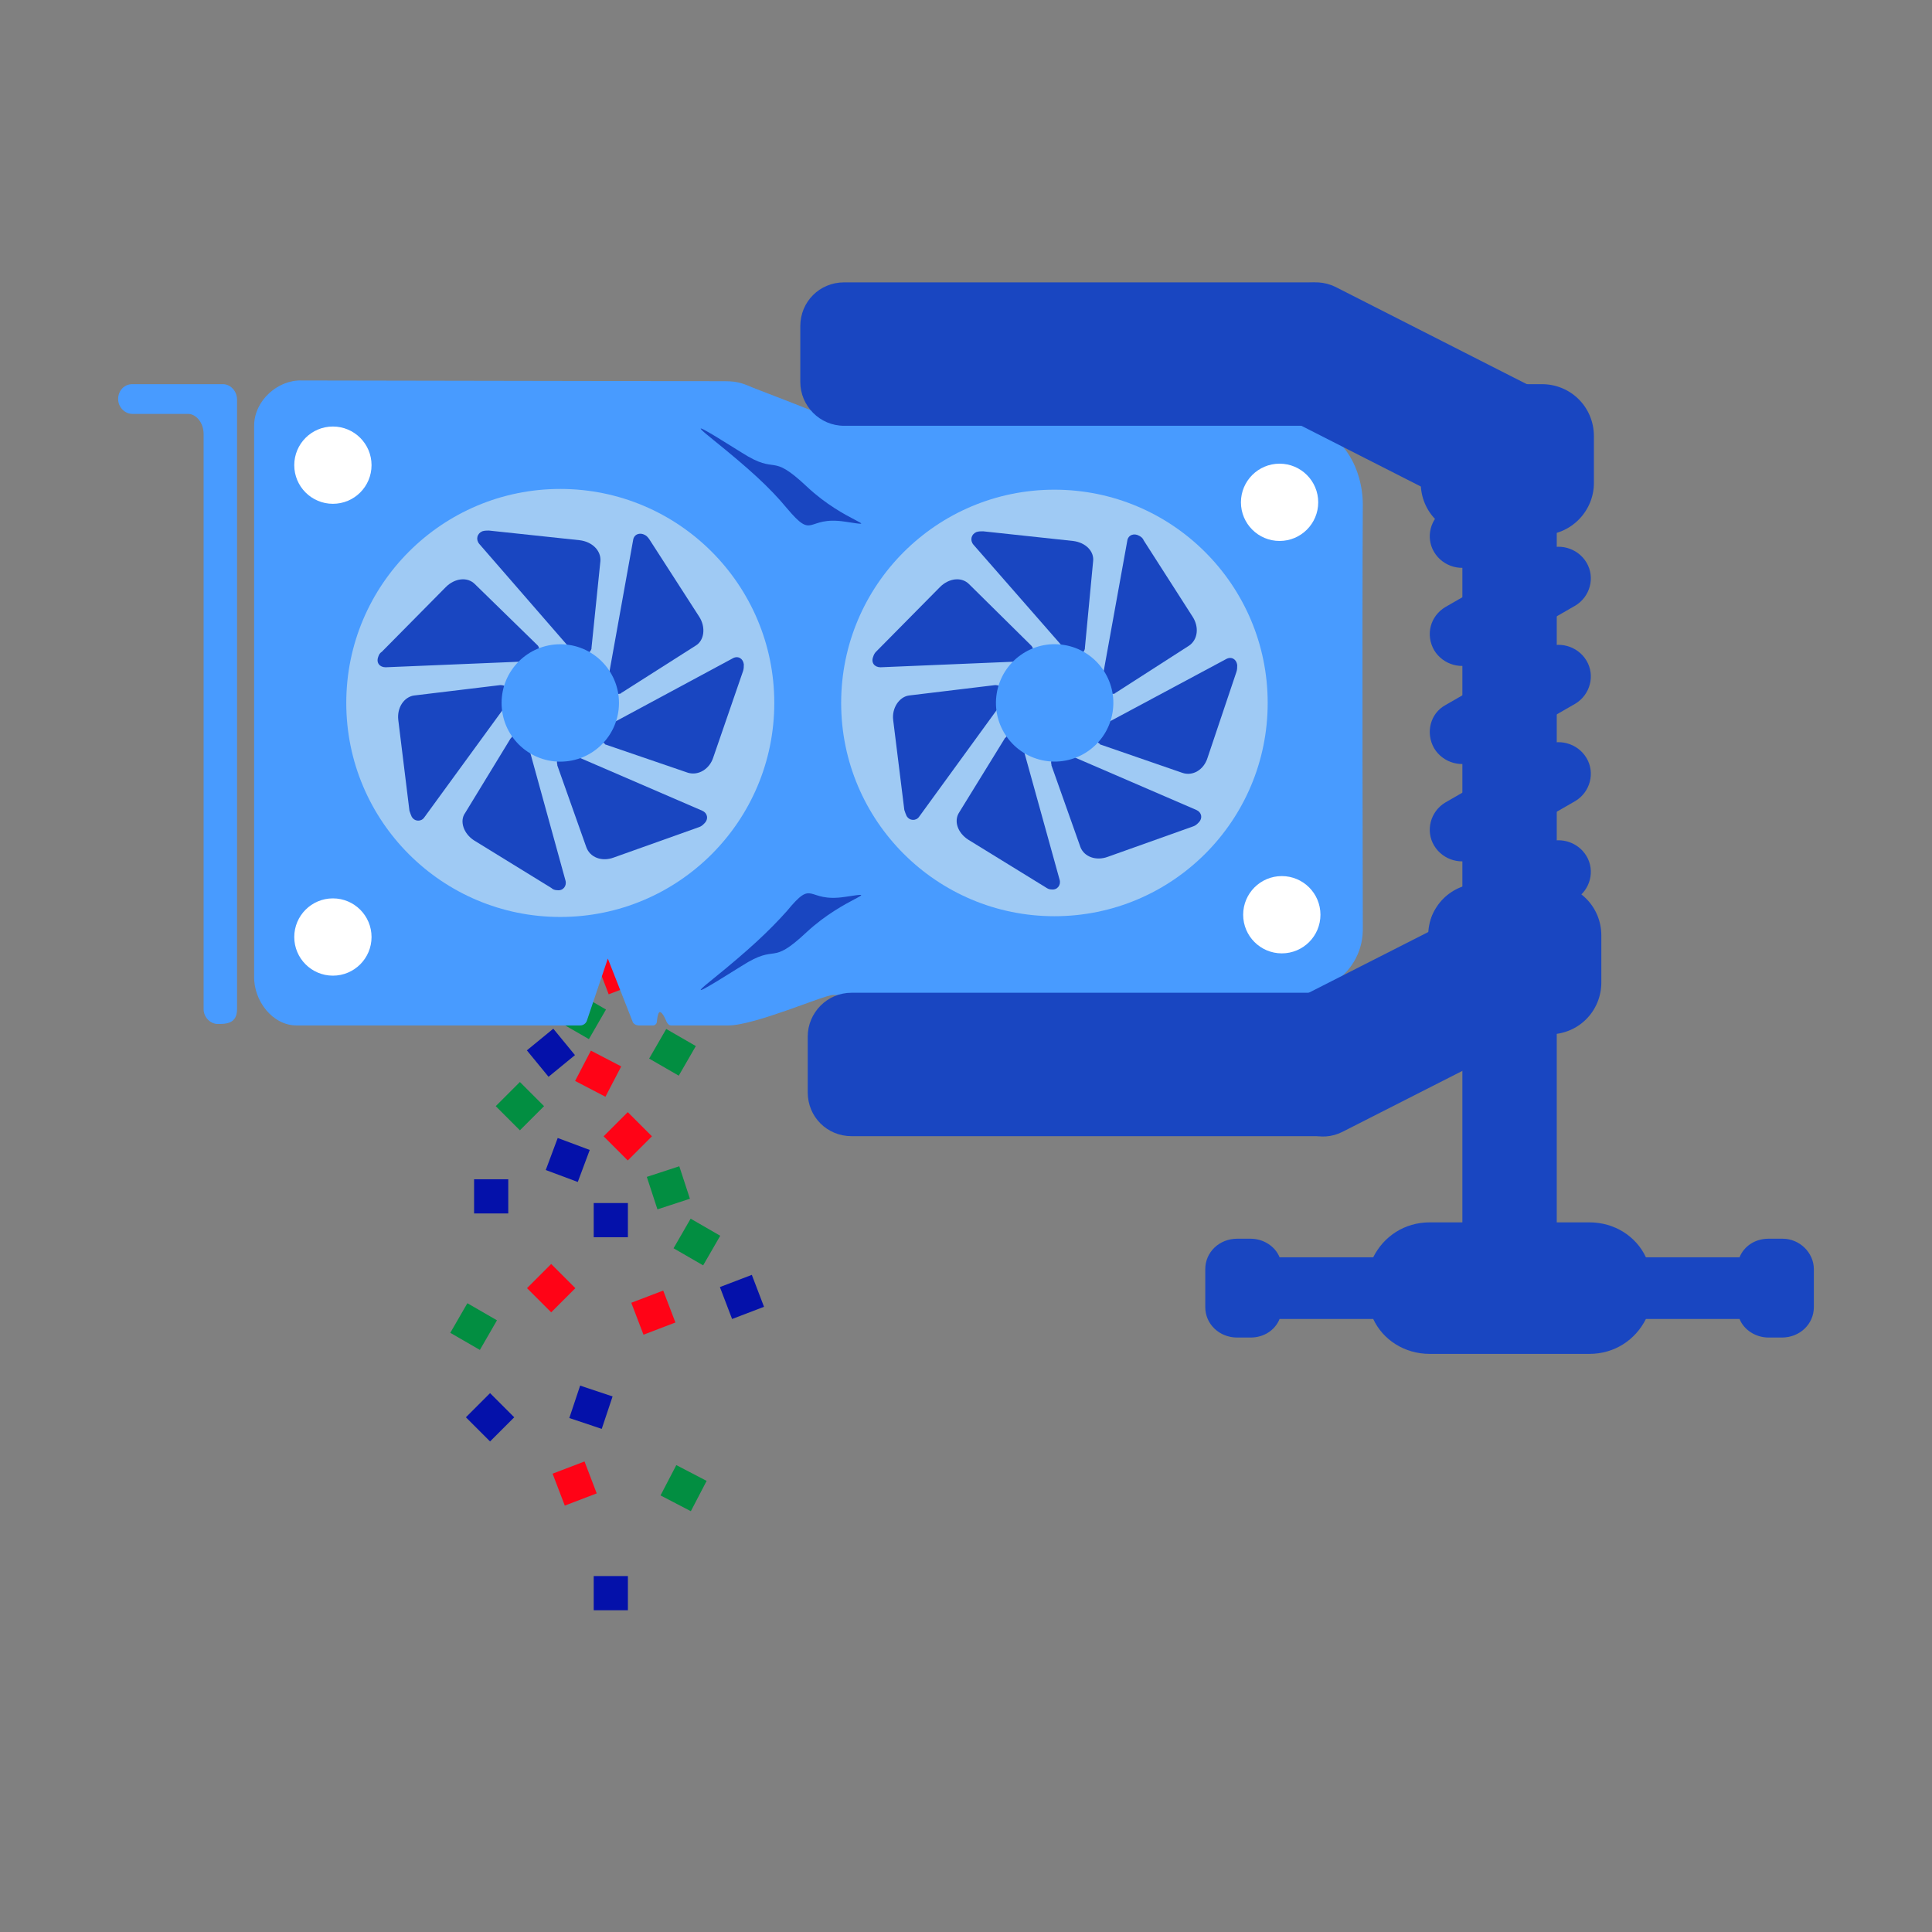 <?xml version="1.0" encoding="utf-8"?>
<!-- Generator: Adobe Illustrator 27.0.1, SVG Export Plug-In . SVG Version: 6.00 Build 0)  -->
<svg version="1.1" id="Layer_1" xmlns="http://www.w3.org/2000/svg" xmlns:xlink="http://www.w3.org/1999/xlink" x="0px" y="0px"
	 viewBox="0 0 260 260" style="enable-background:new 0 0 260 260;" xml:space="preserve">
<rect x="0" y="0" width="260" height="260" fill="#808080" stroke="none"/>
<style type="text/css">
	.st0{fill:#2A3581;}
	.st1{fill:#028E41;}
	.st2{fill:#FF0316;}
	.st3{fill:#1946C1;}
	.st4{fill:#489BFF;}
	.st5{fill:#FFFFFF;}
	.st6{fill:#9FCAF4;}
	.st7{fill:#0411AA;}
</style>
<g>
	<g>
		<rect x="173" y="53.1" class="st0" width="4.5" height="5.3"/>
	</g>
	<g>
		<rect x="88.2" y="139.3" transform="matrix(0.5 -0.866 0.866 0.5 -77.375 149.19)" class="st1" width="4.6" height="4.6"/>
	</g>
	<g>
		<rect x="81" y="128.5" transform="matrix(0.934 -0.357 0.357 0.934 -41.256 38.411)" class="st2" width="4.6" height="4.6"/>
	</g>
	<g>
		<rect x="76.1" y="134.4" transform="matrix(0.5 -0.866 0.866 0.5 -79.173 136.242)" class="st1" width="4.6" height="4.6"/>
	</g>
	<path class="st3" d="M239.9,166.7H238c-1.8,0-3.3,1-3.9,2.5c-0.2,0-0.3,0-0.5,0h-12.1c-1.3-2.8-4.2-4.7-7.6-4.7h-4.4V58.8
		c0-3.2-2.6-5.7-5.9-5.7h-0.9c-3.2,0-5.9,2.6-5.9,5.7v105.7h-4.4c-3.4,0-6.2,1.9-7.6,4.7h-12.1c-0.2,0-0.4,0-0.5,0
		c-0.6-1.5-2.2-2.5-3.9-2.5h-1.8c-2.4,0-4.3,1.8-4.3,4.1v5.1c0,2.3,1.9,4.1,4.3,4.1h1.8c1.8,0,3.3-1,3.9-2.5c0.2,0,0.4,0,0.5,0h12.1
		c1.3,2.8,4.2,4.7,7.6,4.7h21.5c3.4,0,6.2-1.9,7.6-4.7h12.1c0.2,0,0.3,0,0.5,0c0.6,1.5,2.2,2.5,3.9,2.5h1.8c2.4,0,4.3-1.8,4.3-4.1
		v-5.1C244.1,168.6,242.2,166.7,239.9,166.7z"/>
	<g>
		<path class="st4" d="M169.5,134.9h-4.4l-30-1c-0.5,0-7.1,0-7.6,0h-11.8c-0.8,0-2.2,0-3.6,0c-1.2,0-10.5,4.1-14.1,4.1
			c-1.2,0-2,0-2.2,0c-0.1,0-0.3,0-0.4,0h-5.1c-0.3,0-0.5-0.3-0.6-0.5c0,0-0.5-1.3-0.9-1.3c-0.3,0-0.4,1.3-0.4,1.3
			c0,0.2-0.2,0.5-0.5,0.5h-1.9c-0.4,0-0.8-0.2-0.9-0.6l-3.3-8.4l-2.8,8.3c-0.1,0.4-0.5,0.7-0.9,0.7l-38.2,0c-3.2,0-5.8-3.3-5.7-6.7
			l0-74c0-3.4,3.2-6.2,6.4-6.1l57,0.1c1.8,0,2.6,0.4,3.8,0.9c1.3,0.5,9.4,3.6,10.8,4.3c0.6,0.3,1.2,0.5,1.8,0.5c0.2,0,0.4,0,0.6,0
			l53.8-0.3l4.4,0c8,0,10.6,6.6,10.6,11.2c-0.1,16.7,0,56.8,0,56.8C183.6,131,177.6,135.1,169.5,134.9z"/>
	</g>
	<g>
		<circle class="st5" cx="44.8" cy="62.6" r="5.2"/>
	</g>
	<g>
		<circle class="st5" cx="172.2" cy="67.6" r="5.2"/>
	</g>
	<g>
		<circle class="st5" cx="172.5" cy="123.1" r="5.2"/>
	</g>
	<g>
		<g>
			<path class="st4" d="M30,51.7c-0.1,0-0.1,0-0.2,0c-0.1,0-0.1,0-0.2,0H17.8c-1.1,0-1.9,0.9-1.9,2s0.9,2,1.9,2h7.5
				c1.1,0,2.1,1.2,2.1,2.7v77.4c0,1.1,0.9,2,1.9,2c1.1,0,2.6,0,2.6-2V53.8C31.9,52.6,31,51.7,30,51.7z"/>
		</g>
	</g>
	<g>
		<circle class="st6" cx="75.4" cy="94.6" r="28.8"/>
		<g>
			<g id="_x3C_Radial_Repeat_x3E__00000086684919387721834800000005001677931923463577_">
				<g>
					<path class="st3" d="M71,100l5.1,18.5c0.2,0.7-0.3,1.4-1.1,1.3c-0.3,0-0.6-0.1-0.8-0.3l-10.4-6.4c-1.4-0.9-2-2.6-1.2-3.7
						l6.1-10c0,0,0.1-0.1,0.1-0.1C69.2,98.5,70.7,99,71,100z"/>
				</g>
			</g>
			<g id="_x3C_Radial_Repeat_x3E__00000137103629413504909260000011153657260209211060_">
				<g>
					<path class="st3" d="M68.4,94.5L57.1,110c-0.4,0.6-1.3,0.6-1.7-0.1c-0.1-0.2-0.2-0.5-0.3-0.8l-1.5-12.2
						c-0.2-1.7,0.8-3.1,2.1-3.3l11.6-1.4c0,0,0.1,0,0.1,0C68.5,92.2,69,93.6,68.4,94.5z"/>
				</g>
			</g>
			<g id="_x3C_Radial_Repeat_x3E__00000150066448326827850140000010847136072094936752_">
				<g>
					<path class="st3" d="M71.1,89l-19.2,0.8c-0.8,0-1.3-0.6-1-1.4c0.1-0.3,0.2-0.5,0.5-0.7L60,79c1.2-1.2,2.9-1.4,3.9-0.4l8.4,8.2
						c0,0,0.1,0.1,0.1,0.1C72.9,87.6,72.1,88.9,71.1,89z"/>
				</g>
			</g>
			<g id="_x3C_Radial_Repeat_x3E__00000168102740906904835260000009616129820337144247_">
				<g>
					<path class="st3" d="M77.1,87.7L64.5,73.2c-0.5-0.6-0.3-1.4,0.4-1.7c0.3-0.1,0.6-0.1,0.9-0.1L78,72.7c1.7,0.2,2.9,1.4,2.8,2.8
						l-1.2,11.7c0,0,0,0.1,0,0.1C79.3,88.3,77.8,88.5,77.1,87.7z"/>
				</g>
			</g>
			<g id="_x3C_Radial_Repeat_x3E__00000110449223635094468310000004576488172777511850_">
				<g>
					<path class="st3" d="M81.8,91.6l3.4-18.9c0.1-0.8,0.9-1.1,1.6-0.7c0.2,0.1,0.4,0.3,0.6,0.6L94.1,83c0.9,1.4,0.7,3.2-0.5,3.9
						l-9.9,6.3c0,0-0.1,0-0.1,0.1C82.7,93.7,81.6,92.6,81.8,91.6z"/>
				</g>
			</g>
			<g id="_x3C_Radial_Repeat_x3E__00000176044099190788734540000018347746506944843151_">
				<g>
					<path class="st3" d="M81.7,97.7l16.9-9.1c0.7-0.4,1.4,0,1.5,0.8c0,0.3,0,0.6-0.1,0.9l-4,11.6c-0.5,1.6-2,2.5-3.4,2.1l-11.1-3.8
						c0,0-0.1,0-0.1-0.1C80.7,99.7,80.8,98.2,81.7,97.7z"/>
				</g>
			</g>
			<g id="_x3C_Radial_Repeat_x3E__00000031901817340729026270000003942830935838378915_">
				<g>
					<path class="st3" d="M76.9,101.5l17.6,7.6c0.7,0.3,0.9,1.1,0.3,1.7c-0.2,0.2-0.4,0.4-0.7,0.5l-11.5,4.1c-1.6,0.6-3.2,0-3.7-1.4
						l-3.9-11c0,0,0-0.1,0-0.1C74.7,101.9,75.9,101,76.9,101.5z"/>
				</g>
			</g>
		</g>
		<g>
			<circle class="st4" cx="75.4" cy="94.6" r="7.9"/>
		</g>
	</g>
	<g>
		<g>
			<g>
				<path class="st3" d="M193,74.3L193,74.3c1.2,2,3.8,2.7,5.8,1.6l13.2-7.6c2-1.2,2.7-3.8,1.5-5.8l0,0c-1.2-2-3.8-2.7-5.8-1.6
					l-13.2,7.6C192.5,69.7,191.8,72.3,193,74.3z"/>
			</g>
			<g>
				<path class="st3" d="M193,87.5L193,87.5c1.2,2,3.8,2.7,5.8,1.6l13.2-7.6c2-1.2,2.7-3.8,1.5-5.8l0,0c-1.2-2-3.8-2.7-5.8-1.6
					l-13.2,7.6C192.5,82.9,191.8,85.4,193,87.5z"/>
			</g>
			<g>
				<path class="st3" d="M193,100.7L193,100.7c1.2,2,3.8,2.7,5.8,1.6l13.2-7.6c2-1.2,2.7-3.8,1.5-5.8l0,0c-1.2-2-3.8-2.7-5.8-1.6
					l-13.2,7.6C192.5,96,191.8,98.6,193,100.7z"/>
			</g>
			<g>
				<path class="st3" d="M193,113.8L193,113.8c1.2,2,3.8,2.7,5.8,1.6l13.2-7.6c2-1.2,2.7-3.8,1.5-5.8l0,0c-1.2-2-3.8-2.7-5.8-1.6
					l-13.2,7.6C192.5,109.2,191.8,111.8,193,113.8z"/>
			</g>
			<g>
				<path class="st3" d="M193,127L193,127c1.2,2,3.8,2.7,5.8,1.5L212,121c2-1.2,2.7-3.8,1.5-5.8l0,0c-1.2-2-3.8-2.7-5.8-1.6
					l-13.2,7.6C192.5,122.4,191.8,125,193,127z"/>
			</g>
		</g>
	</g>
	<g>
		<g>
			<g>
				<path class="st3" d="M107.7,43.9v7.5c0,3.2,2.6,5.9,5.9,5.9h62.6c3.2,0,5.9-2.6,5.9-5.9v-7.5c0-3.2-2.6-5.9-5.9-5.9h-62.6
					C110.3,38,107.7,40.6,107.7,43.9z"/>
			</g>
			<g>
				<path class="st3" d="M171.8,41.2l-3.2,6.2c-1.5,2.9-0.3,6.4,2.6,7.9l29.9,15.2c2.9,1.5,6.5,0.3,7.9-2.6l3.2-6.2
					c1.5-2.9,0.3-6.4-2.6-7.9l-29.9-15.2C176.8,37.2,173.3,38.3,171.8,41.2z"/>
			</g>
			<g>
				<path class="st3" d="M191.2,58.7V65c0,3.9,3.1,7,7,7h9.3c3.9,0,7-3.2,7-7v-6.3c0-3.9-3.1-7-7-7h-9.3
					C194.3,51.7,191.2,54.9,191.2,58.7z"/>
			</g>
		</g>
	</g>
	<g>
		<circle class="st5" cx="44.8" cy="126.1" r="5.2"/>
	</g>
	<g>
		
			<rect x="87.7" y="157.6" transform="matrix(0.95 -0.311 0.311 0.95 -45.283 35.936)" class="st1" width="4.6" height="4.6"/>
	</g>
	<g>
		
			<rect x="82.2" y="150.6" transform="matrix(0.707 -0.707 0.707 0.707 -83.358 104.56)" class="st2" width="4.6" height="4.6"/>
	</g>
	<g>
		
			<rect x="63.7" y="188.4" transform="matrix(0.707 -0.707 0.707 0.707 -115.536 102.57)" class="st7" width="4.6" height="4.6"/>
	</g>
	<g>
		<rect x="79.9" y="161.9" class="st7" width="4.6" height="4.6"/>
	</g>
	<g>
		<rect x="85.7" y="174.3" transform="matrix(0.934 -0.357 0.357 0.934 -57.313 43.12)" class="st2" width="4.6" height="4.6"/>
	</g>
	<g>
		
			<rect x="75.1" y="197.3" transform="matrix(0.934 -0.357 0.357 0.934 -66.215 40.852)" class="st2" width="4.6" height="4.6"/>
	</g>
	<g>
		<rect x="97.6" y="172.2" transform="matrix(0.934 -0.357 0.357 0.934 -55.754 47.216)" class="st7" width="4.6" height="4.6"/>
	</g>
	<g>
		<rect x="79.9" y="212.1" class="st7" width="4.6" height="4.6"/>
	</g>
	<g>
		
			<rect x="71.9" y="139.3" transform="matrix(0.773 -0.634 0.634 0.773 -72.991 79.259)" class="st7" width="4.6" height="4.6"/>
	</g>
	<g>
		<rect x="63.8" y="158.7" class="st7" width="4.6" height="4.6"/>
	</g>
	<g>
		
			<rect x="67.7" y="146.6" transform="matrix(0.707 -0.707 0.707 0.707 -84.796 93.08)" class="st1" width="4.6" height="4.6"/>
	</g>
	<g>
		
			<rect x="78.2" y="142.1" transform="matrix(0.462 -0.887 0.887 0.462 -84.776 149.182)" class="st2" width="4.6" height="4.6"/>
	</g>
	<g>
		
			<rect x="89.7" y="197.9" transform="matrix(0.462 -0.887 0.887 0.462 -128.088 189.381)" class="st1" width="4.6" height="4.6"/>
	</g>
	<g>
		
			<rect x="71.9" y="171.1" transform="matrix(0.707 -0.707 0.707 0.707 -100.877 103.22)" class="st2" width="4.6" height="4.6"/>
	</g>
	<g>
		
			<rect x="74" y="153.9" transform="matrix(0.35 -0.937 0.937 0.35 -96.66 172.929)" class="st7" width="4.6" height="4.6"/>
	</g>
	<g>
		
			<rect x="77.1" y="187" transform="matrix(0.317 -0.949 0.949 0.317 -125.289 204.723)" class="st7" width="4.6" height="4.6"/>
	</g>
	<g>
		<rect x="91.5" y="164.8" transform="matrix(0.5 -0.866 0.866 0.5 -97.824 164.826)" class="st1" width="4.6" height="4.6"/>
	</g>
	<g>
		<rect x="61.4" y="176.2" transform="matrix(0.5 -0.866 0.866 0.5 -122.692 144.438)" class="st1" width="4.6" height="4.6"/>
	</g>
	<g>
		<circle class="st6" cx="141.9" cy="94.6" r="28.7"/>
		<g>
			<g id="_x3C_Radial_Repeat_x3E__00000034809943238772970790000017802408196071604148_">
				<g>
					<path class="st3" d="M137.5,100l5.1,18.4c0.2,0.7-0.3,1.4-1.1,1.3c-0.3,0-0.5-0.1-0.8-0.3l-10.4-6.4c-1.4-0.9-2-2.5-1.2-3.7
						l6.1-9.9c0,0,0-0.1,0.1-0.1C135.8,98.5,137.2,99,137.5,100z"/>
				</g>
			</g>
			<g id="_x3C_Radial_Repeat_x3E__00000145051545005259847490000014058281276325590950_">
				<g>
					<path class="st3" d="M134.9,94.5l-11.2,15.4c-0.4,0.6-1.3,0.6-1.7-0.1c-0.1-0.2-0.2-0.5-0.3-0.8l-1.5-12.1
						c-0.2-1.6,0.8-3.1,2.1-3.3l11.6-1.4c0,0,0.1,0,0.1,0C135,92.2,135.5,93.6,134.9,94.5z"/>
				</g>
			</g>
			<g id="_x3C_Radial_Repeat_x3E__00000088825228481656528600000008263739039020948924_">
				<g>
					<path class="st3" d="M137.6,89l-19.1,0.8c-0.8,0-1.3-0.6-1-1.4c0.1-0.3,0.2-0.5,0.4-0.7l8.6-8.7c1.2-1.2,2.9-1.4,3.9-0.4
						l8.3,8.2c0,0,0.1,0.1,0.1,0.1C139.5,87.7,138.7,89,137.6,89z"/>
				</g>
			</g>
			<g id="_x3C_Radial_Repeat_x3E__00000000912315543485324190000014658636135292790929_">
				<g>
					<path class="st3" d="M143.6,87.7L131,73.3c-0.5-0.6-0.3-1.4,0.4-1.7c0.3-0.1,0.6-0.1,0.9-0.1l12.1,1.3c1.7,0.2,2.9,1.4,2.7,2.8
						L146,87.2c0,0,0,0.1,0,0.1C145.8,88.3,144.3,88.5,143.6,87.7z"/>
				</g>
			</g>
			<g id="_x3C_Radial_Repeat_x3E__00000003789658266983103410000008070201417976177841_">
				<g>
					<path class="st3" d="M148.3,91.6l3.4-18.8c0.1-0.8,0.9-1.1,1.6-0.7c0.2,0.1,0.5,0.3,0.6,0.6l6.6,10.3c0.9,1.4,0.7,3.1-0.5,3.9
						l-9.8,6.3c0,0-0.1,0-0.1,0.1C149.2,93.7,148.1,92.6,148.3,91.6z"/>
				</g>
			</g>
			<g id="_x3C_Radial_Repeat_x3E__00000040557807464435024420000006555954551621254318_">
				<g>
					<path class="st3" d="M148.2,97.7l16.8-9c0.7-0.4,1.4,0,1.5,0.8c0,0.3,0,0.6-0.1,0.9l-3.9,11.6c-0.5,1.6-2,2.5-3.4,2l-11-3.8
						c0,0-0.1,0-0.1-0.1C147.2,99.7,147.3,98.2,148.2,97.7z"/>
				</g>
			</g>
			<g id="_x3C_Radial_Repeat_x3E__00000025414378772537426150000011587718639332734850_">
				<g>
					<path class="st3" d="M143.4,101.4L161,109c0.7,0.3,0.9,1.1,0.3,1.7c-0.2,0.2-0.4,0.4-0.7,0.5l-11.5,4.1c-1.6,0.6-3.2,0-3.7-1.3
						l-3.9-11c0,0,0-0.1,0-0.1C141.2,101.9,142.5,101,143.4,101.4z"/>
				</g>
			</g>
		</g>
		<g>
			
				<ellipse transform="matrix(0.16 -0.987 0.987 0.16 25.856 219.511)" class="st4" cx="141.9" cy="94.6" rx="7.9" ry="7.9"/>
		</g>
	</g>
	<g>
		<path class="st3" d="M96,131.7c-3.5,2.8-1.3,1.5,3.8-1.7c5-3.2,3.7,0.2,8.8-4.6c5.1-4.7,10.4-5.5,5.1-4.7s-4.1-2.6-7.8,1.9
			C103.5,125.3,100.7,127.9,96,131.7z"/>
	</g>
	<g>
		<path class="st3" d="M96,59.2c-3.5-2.8-1.3-1.5,3.8,1.7c5,3.2,3.7-0.2,8.8,4.6s10.4,5.5,5.1,4.7c-5.3-0.8-4.1,2.6-7.8-1.8
			C103.5,65.5,100.7,63,96,59.2z"/>
	</g>
	<g>
		<g>
			<g>
				<path class="st3" d="M108.7,147v-7.5c0-3.2,2.6-5.9,5.9-5.9h62.6c3.2,0,5.9,2.6,5.9,5.9v7.5c0,3.2-2.6,5.9-5.9,5.9h-62.6
					C111.3,152.9,108.7,150.3,108.7,147z"/>
			</g>
			<g>
				<path class="st3" d="M172.8,149.7l-3.2-6.2c-1.5-2.9-0.3-6.5,2.6-7.9l29.9-15.2c2.9-1.5,6.5-0.3,7.9,2.6l3.2,6.2
					c1.5,2.9,0.3,6.5-2.6,7.9l-29.9,15.2C177.8,153.8,174.3,152.6,172.8,149.7z"/>
			</g>
			<g>
				<path class="st3" d="M192.2,132.2v-6.3c0-3.9,3.1-7,7-7h9.3c3.9,0,7,3.1,7,7v6.3c0,3.9-3.1,7-7,7h-9.3
					C195.3,139.2,192.2,136.1,192.2,132.2z"/>
			</g>
		</g>
	</g>
</g>
</svg>
